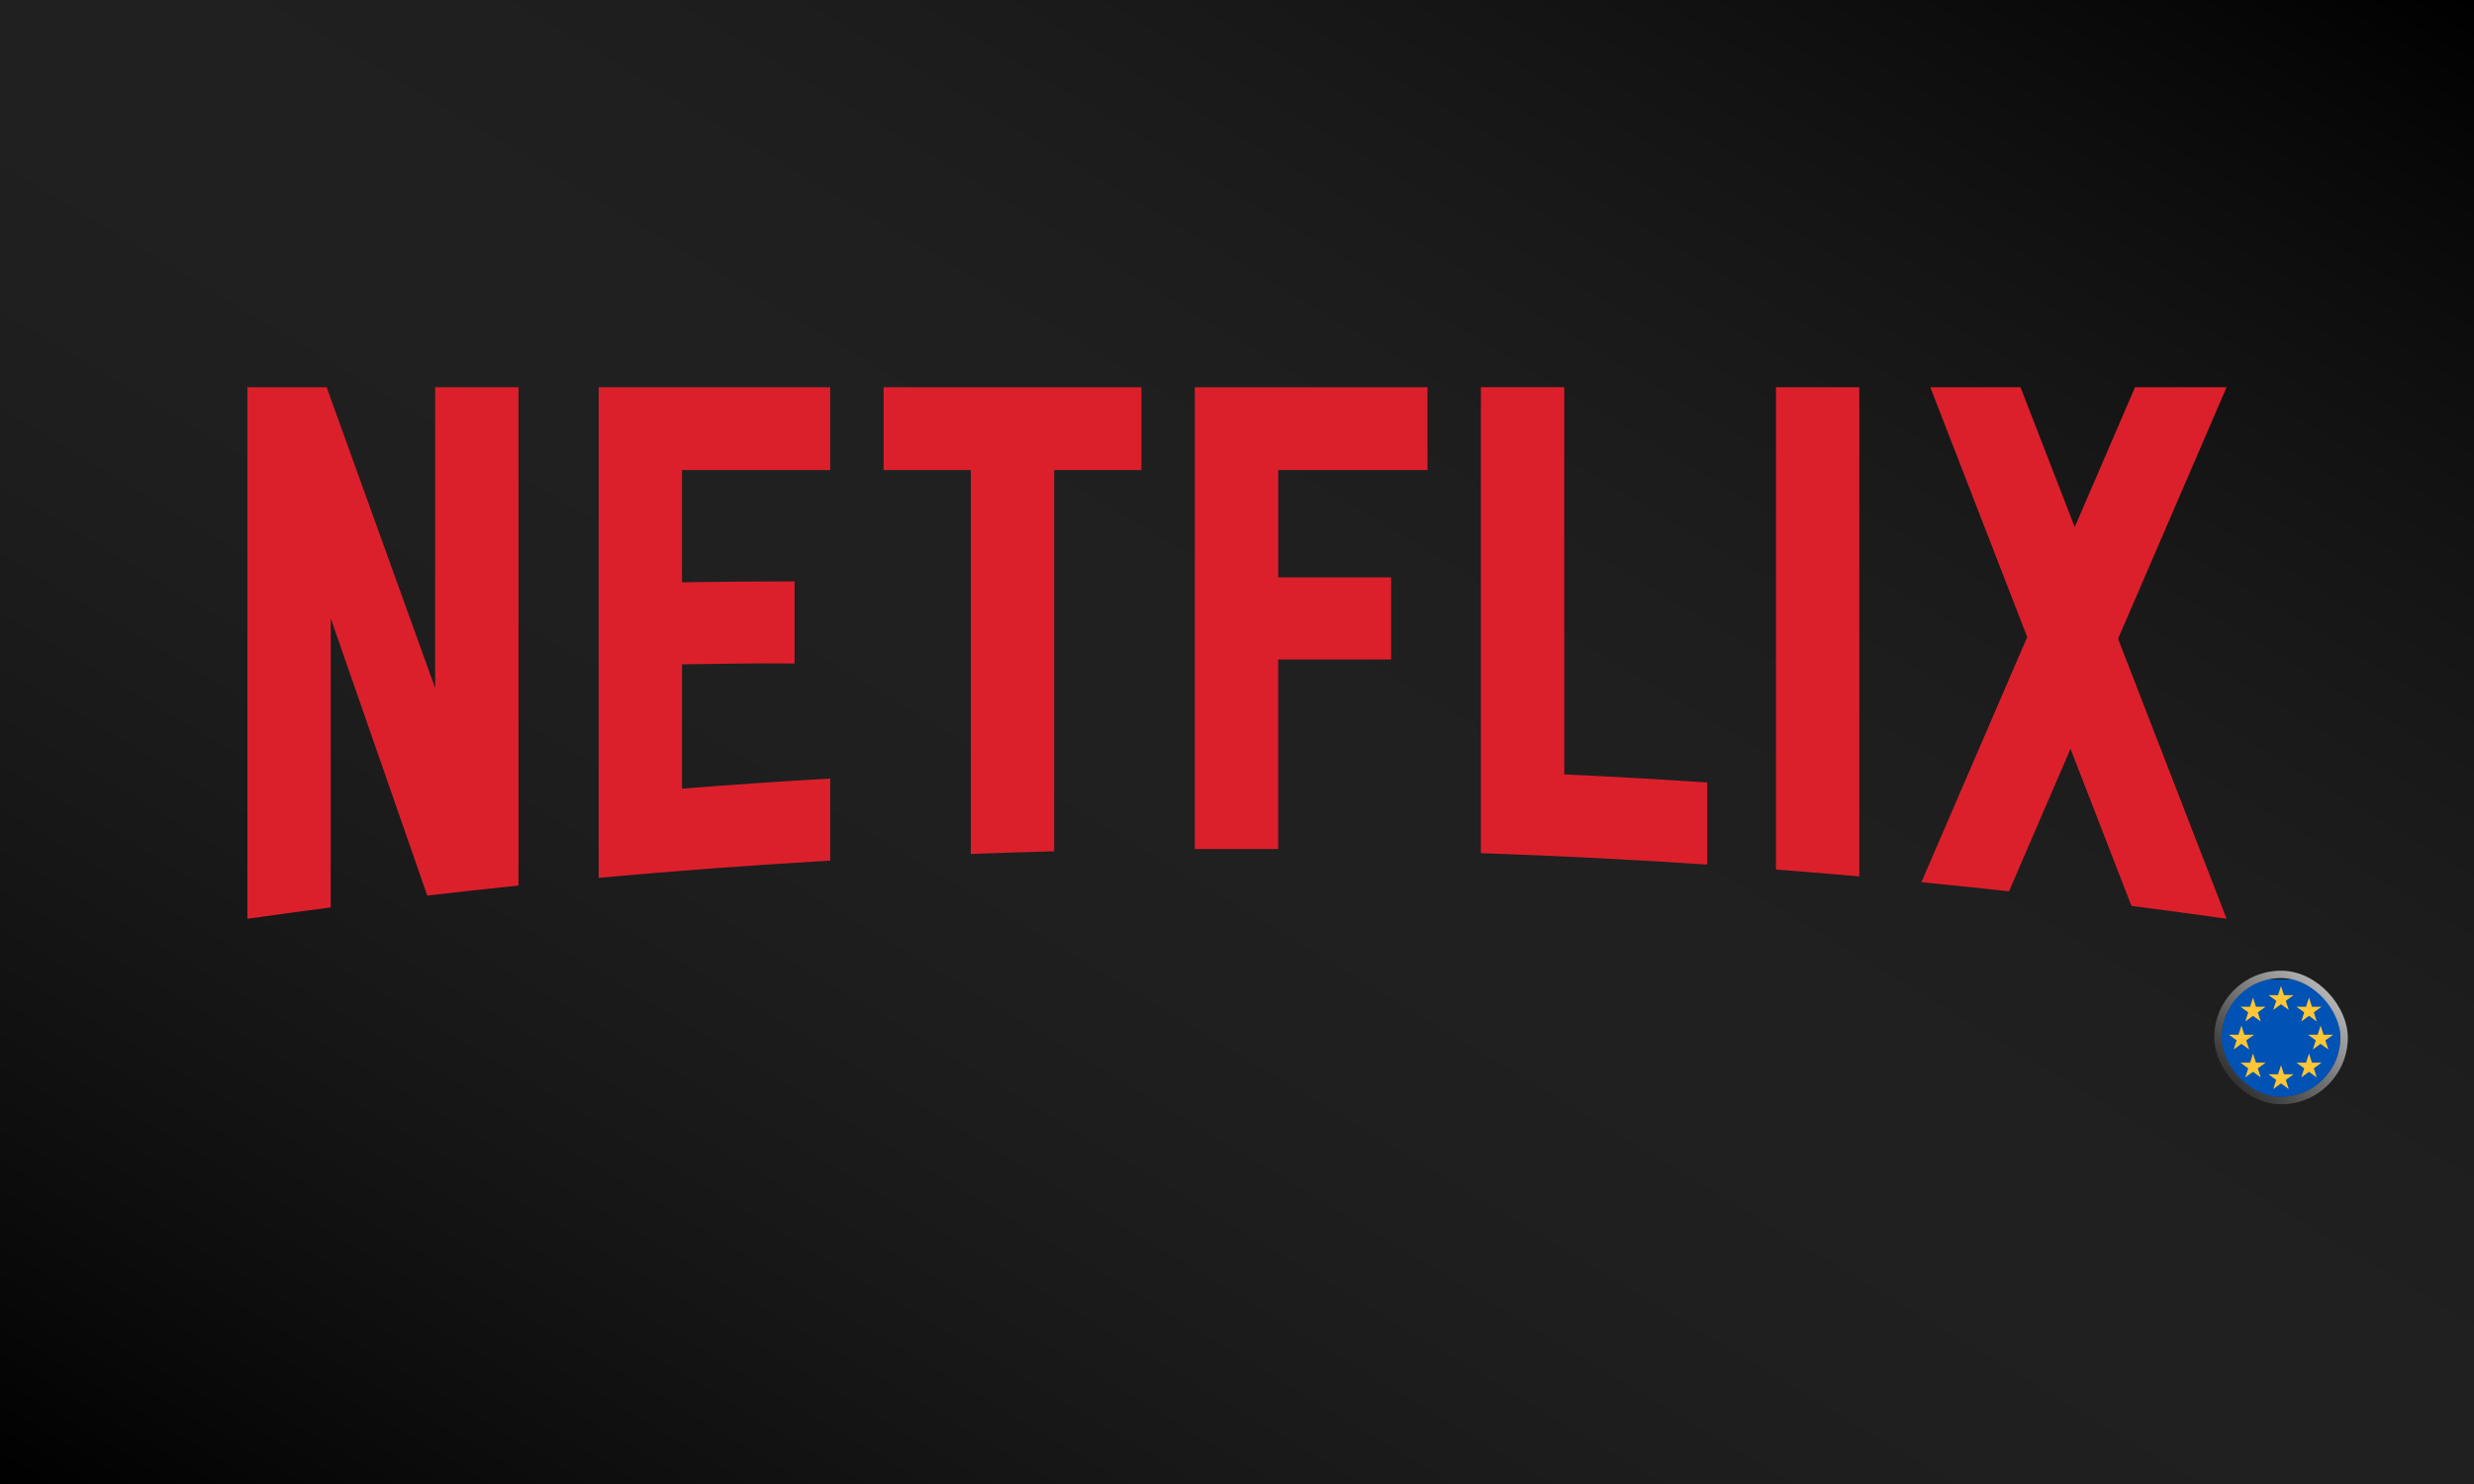 <svg xmlns="http://www.w3.org/2000/svg" fill="none" viewBox="0 0 500 300" height="300" width="500">
<rect fill="black" height="300" width="500"></rect>
<rect fill-opacity="0.5" fill="url(#paint0_linear_4075_13998)" height="300" width="500"></rect>
<path fill="#DB202C" d="M316.138 78.266V156.549C325.794 156.999 335.425 157.542 345.029 158.182V174.779C329.847 173.767 314.602 172.995 299.293 172.468V78.266H316.138ZM450 78.275L428.065 129.13L449.995 185.722L449.97 185.732C443.582 184.821 437.186 183.961 430.771 183.136L418.456 151.373L406.023 180.187C400.132 179.537 394.232 178.921 388.318 178.344L409.703 128.79L390.119 78.275H408.342L419.307 106.544L431.499 78.275H450ZM241.479 171.646L241.478 78.275H288.502V95.021H258.324V116.725H281.158V133.322H258.324V171.642L241.479 171.646ZM178.578 95.022L178.578 78.274H230.68V95.021H213.051V172.1C207.428 172.247 201.812 172.421 196.207 172.633V95.022H178.578ZM120.991 177.458V78.276H167.78V95.023H137.834V117.707C144.713 117.619 154.495 117.519 160.581 117.534V134.132C152.963 134.038 144.364 134.237 137.834 134.302V159.429C147.787 158.647 157.77 157.962 167.78 157.384V173.982C152.113 174.885 136.516 176.047 120.991 177.458ZM87.946 139.089L87.945 78.274H104.791V179.023C98.632 179.656 92.486 180.33 86.35 181.042L66.844 125.003V183.442C61.218 184.175 55.604 184.939 50 185.736V78.275H66.009L87.946 139.089ZM358.926 175.781V78.275H375.772V177.172C370.164 176.673 364.55 176.211 358.926 175.781Z"></path>
<g clip-path="url(#clip0_4075_13998)">
<rect fill-opacity="0.3" fill="black" rx="12" height="24" width="24" y="197.734" x="449"></rect>
<rect fill="#0052B4" height="24" width="24" y="198" x="449"></rect>
<path fill="#FFC635" d="M466.655 201.676L467.254 203.518L469.191 203.518L467.624 204.657L468.222 206.5L466.655 205.361L465.088 206.5L465.686 204.657L464.119 203.518L466.056 203.518L466.655 201.676Z"></path>
<path fill="#FFC635" d="M468.999 207.332L469.597 209.175L471.535 209.175L469.967 210.313L470.566 212.156L468.999 211.017L467.431 212.156L468.03 210.313L466.463 209.175L468.4 209.175L468.999 207.332Z"></path>
<path fill="#FFC635" d="M466.655 212.988L467.254 214.831L469.191 214.831L467.624 215.97L468.222 217.812L466.655 216.673L465.088 217.812L465.686 215.97L464.119 214.831L466.056 214.831L466.655 212.988Z"></path>
<path fill="#FFC635" d="M460.999 215.332L461.597 217.175L463.535 217.175L461.967 218.313L462.566 220.156L460.999 219.017L459.431 220.156L460.03 218.313L458.463 217.175L460.4 217.175L460.999 215.332Z"></path>
<path fill="#FFC635" d="M455.342 212.988L455.941 214.831L457.879 214.831L456.311 215.97L456.91 217.812L455.342 216.673L453.775 217.812L454.374 215.97L452.806 214.831L454.744 214.831L455.342 212.988Z"></path>
<path fill="#FFC635" d="M452.999 207.332L453.597 209.175L455.535 209.175L453.967 210.313L454.566 212.156L452.999 211.017L451.431 212.156L452.03 210.313L450.463 209.175L452.4 209.175L452.999 207.332Z"></path>
<path fill="#FFC635" d="M455.342 201.676L455.941 203.518L457.879 203.518L456.311 204.657L456.91 206.5L455.342 205.361L453.775 206.5L454.374 204.657L452.806 203.518L454.744 203.518L455.342 201.676Z"></path>
<path fill="#FFC635" d="M460.999 199.332L461.597 201.175L463.535 201.175L461.967 202.313L462.566 204.156L460.999 203.017L459.431 204.156L460.03 202.313L458.463 201.175L460.4 201.175L460.999 199.332Z"></path>
</g>
<rect stroke-width="1.5" stroke-opacity="0.75" stroke="url(#paint1_linear_4075_13998)" rx="12.75" height="25.5" width="25.5" y="196.984" x="448.25"></rect>
<defs>
<linearGradient gradientUnits="userSpaceOnUse" y2="441.537" x2="234.668" y1="-1.46512e-08" x1="499.591" id="paint0_linear_4075_13998">
<stop></stop>
<stop stop-opacity="0" stop-color="white" offset="1"></stop>
</linearGradient>
<linearGradient gradientUnits="userSpaceOnUse" y2="221.754" x2="448.961" y1="197.734" x1="472.98" id="paint1_linear_4075_13998">
<stop stop-color="white"></stop>
<stop stop-opacity="0" stop-color="white" offset="1"></stop>
</linearGradient>
<clipPath id="clip0_4075_13998">
<rect fill="white" rx="12" height="24" width="24" y="197.734" x="449"></rect>
</clipPath>
</defs>
</svg>

